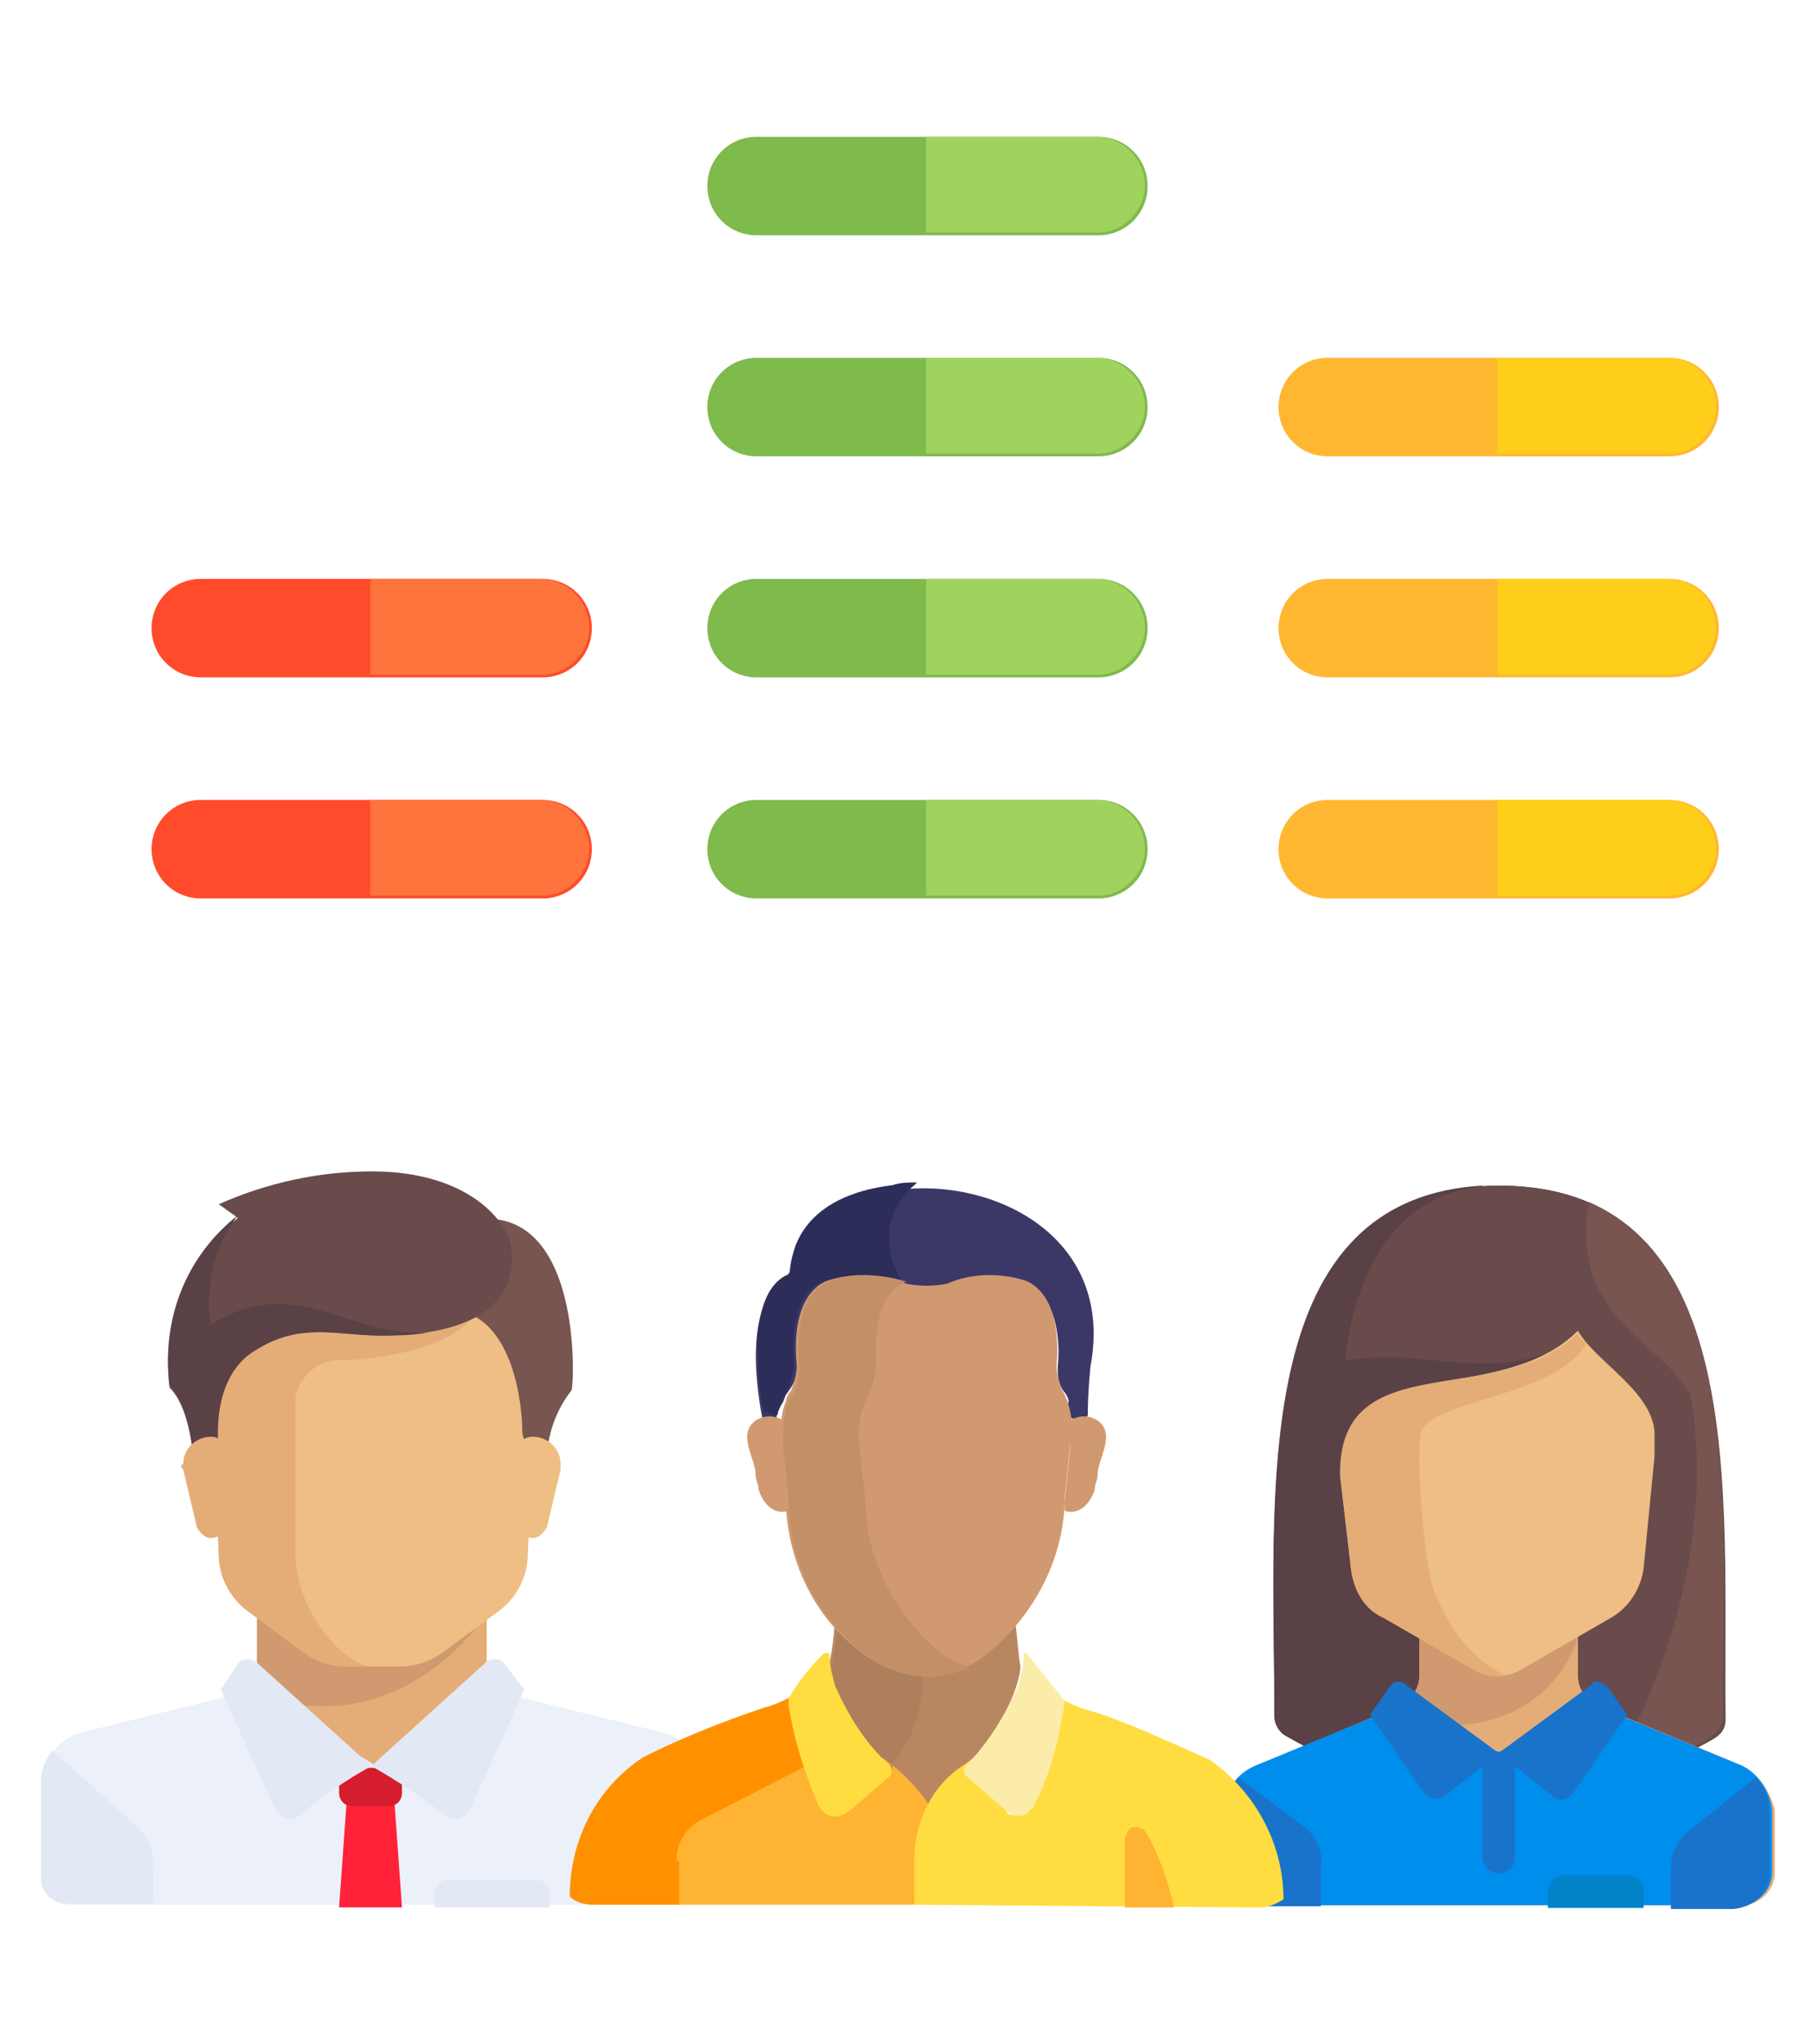 <?xml version="1.0" encoding="utf-8"?>
<!-- Generator: Adobe Illustrator 26.0.1, SVG Export Plug-In . SVG Version: 6.00 Build 0)  -->
<svg version="1.1" id="Layer_1" xmlns="http://www.w3.org/2000/svg" xmlns:xlink="http://www.w3.org/1999/xlink" x="0px" y="0px"
	 viewBox="0 0 66.3 74.7" style="enable-background:new 0 0 66.3 74.7;" xml:space="preserve">
<style type="text/css">
	.st0{display:none;}
	.st1{display:inline;}
	.st2{fill:#E5F1FC;}
	.st3{fill:#F3F8FD;}
	.st4{fill:#66C368;}
	.st5{fill:#3FA44E;}
	.st6{fill:#F76452;}
	.st7{fill:#F63936;}
	.st8{fill:#FFCE1A;}
	.st9{fill:#FFB732;}
	.st10{fill:#A2BFE9;}
	.st11{fill:#6E97DA;}
	.st12{fill:#B8CCEC;}
	.st13{fill:#FFE64C;}
	.st14{fill:#FFFFFF;}
	.st15{fill:#344AA7;}
	.st16{fill:#00A1ED;}
	.st17{fill:#45B0F6;}
	.st18{fill:#E4AD78;}
	.st19{fill:#694B4B;}
	.st20{fill:#5A4146;}
	.st21{fill:#785550;}
	.st22{fill:#008EEC;}
	.st23{fill:#D0996F;}
	.st24{fill:#1973CB;}
	.st25{fill:#EEBE85;}
	.st26{fill:#0282C9;}
	.st27{fill:#ECF0F8;}
	.st28{fill:#E2E8F4;}
	.st29{fill:#FF2239;}
	.st30{fill:#D61D2D;}
	.st31{fill:#3B3868;}
	.st32{fill:#2D2D59;}
	.st33{fill:#B88762;}
	.st34{fill:#AD7F5C;}
	.st35{fill:#C28F67;}
	.st36{fill:#FFB332;}
	.st37{fill:#FF9100;}
	.st38{fill:#FFDD40;}
	.st39{fill:#FCECA9;}
	.st40{fill:#FF4B2C;}
	.st41{fill:#FF743D;}
	.st42{fill:#7FBA4C;}
	.st43{fill:#A0D35D;}
	.st44{fill:#CB322A;}
	.st45{display:inline;fill:#F63936;}
	.st46{display:inline;fill:#FFB732;}
	.st47{display:inline;fill:#00B4CB;}
	.st48{display:inline;fill:#7FBA4C;}
	.st49{display:inline;fill:#CB322A;}
	.st50{display:inline;fill:#CC9105;}
	.st51{display:inline;fill:#0194A8;}
	.st52{display:inline;fill:#689737;}
	.st53{display:inline;fill:#A3A3B5;}
	.st54{display:inline;fill:#838391;}
	.st55{display:inline;fill:#F3F3F3;}
	.st56{display:inline;fill:#008EEC;}
	.st57{fill:#A3A3B5;}
	.st58{display:inline;fill:#FF743D;}
	.st59{display:inline;fill:#FF4B2C;}
	.st60{display:inline;fill:#FCBC04;}
	.st61{display:inline;fill:#FFE64C;}
	.st62{display:inline;fill:#C28F67;}
	.st63{display:inline;fill:#E4AD78;}
	.st64{display:inline;fill:#D0996F;}
	.st65{display:inline;fill:#EEBE85;}
	.st66{display:inline;fill:#FFF649;}
	.st67{display:inline;fill:#53D4FB;}
	.st68{display:inline;fill:#2CBEF7;}
	.st69{display:inline;fill:#00A1ED;}
	.st70{display:inline;fill:#1973CB;}
	.st71{display:inline;fill:#EBF1F7;}
	.st72{display:inline;fill:#CEE3F4;}
	.st73{display:inline;fill:#4D2C9F;}
	.st74{display:inline;fill:#5B37A9;}
	.st75{fill:#CEE3F4;}
	.st76{fill:#838391;}
	.st77{display:inline;fill:#9328A2;}
	.st78{fill:#00B4CB;}
</style>
<g class="st0">
	<g id="Group_5901" transform="translate(0 4.578)" class="st1">
		<path id="Path_6790" class="st2" d="M57.4,70.1H1.5C0.6,70,0,69.3,0,68.4V1.7C0,0.8,0.6,0,1.5,0h55.9C58.3,0,59,0.8,58.9,1.7v66.7
			C59,69.3,58.3,70,57.4,70.1z"/>
		<path id="Path_6791" class="st3" d="M57.4,62C43.7,62,5.9,65.4,5.9,43V1.7C5.8,0.8,6.5,0,7.4,0h50C58.3,0,59,0.8,58.9,1.7V62
			L57.4,62z"/>
	</g>
	<g id="Group_5902" transform="translate(25.543 60.575)" class="st1">
		<path id="Path_6792" class="st4" d="M25.9,14.1H0V1.6C0,0.7,0.7,0,1.6,0h22.7c0.9,0,1.6,0.7,1.6,1.6L25.9,14.1L25.9,14.1z"/>
		<circle id="Ellipse_17" class="st5" cx="5.6" cy="5.2" r="3.3"/>
		<path id="Path_6793" class="st5" d="M12.4,5.7l-4.9,8.4c0,0,0,0,0,0h11.7c0,0,0,0,0,0l-4.9-8.4c-0.3-0.5-1-0.7-1.5-0.4
			C12.6,5.4,12.5,5.5,12.4,5.7z"/>
		<path id="Path_6794" class="st5" d="M17,4.2L11.5,14c0,0,0,0,0,0h13.2c0,0,0,0,0,0l-5.5-9.9c-0.3-0.6-1.1-0.8-1.7-0.5
			C17.3,3.8,17.1,3.9,17,4.2z"/>
	</g>
	<g id="Group_5913" transform="translate(8.016)" class="st1">
		<g id="Group_5903" transform="translate(7.584 8.39)">
			<circle id="Ellipse_18" class="st4" cx="2.4" cy="2.3" r="2.4"/>
			<path id="Path_6795" class="st5" d="M1.4,2.3c0-1,0.7-2,1.7-2.3C2.8,0,2.6,0,2.4,0C1.1,0,0,1,0,2.3c0,1.3,1.1,2.4,2.4,2.4
				c0.2,0,0.5,0,0.7-0.1C2.1,4.3,1.4,3.4,1.4,2.3z"/>
		</g>
		<g id="Group_5904" transform="translate(0 8.39)">
			<circle id="Ellipse_19" class="st6" cx="2.4" cy="2.3" r="2.4"/>
			<path id="Path_6796" class="st7" d="M1.4,2.3c0-1,0.7-2,1.7-2.3C2.8,0,2.6,0,2.4,0C1.1,0,0,1,0,2.3c0,1.3,1.1,2.4,2.4,2.4
				c0,0,0,0,0,0c0.2,0,0.5,0,0.7-0.1C2.1,4.3,1.4,3.4,1.4,2.3z"/>
		</g>
		<g id="Group_5905" transform="translate(15.168 8.39)">
			<circle id="Ellipse_20" class="st8" cx="2.4" cy="2.3" r="2.4"/>
			<path id="Path_6797" class="st9" d="M1.4,2.3c0-1,0.7-2,1.7-2.3C2.8,0,2.6,0,2.4,0C1.1,0,0,1,0,2.3c0,1.3,1.1,2.4,2.4,2.4
				c0,0,0,0,0,0c0.2,0,0.5,0,0.7-0.1C2.1,4.3,1.4,3.4,1.4,2.3z"/>
		</g>
		<path id="Path_6798" class="st10" d="M42,40.7H2.7C1.8,40.7,1,40,1,39.1c0,0,0,0,0,0V21.9c0-0.9,0.7-1.6,1.6-1.6c0,0,0,0,0,0H42
			c0.9,0,1.6,0.7,1.6,1.6c0,0,0,0,0,0v17.2C43.6,40,42.9,40.7,42,40.7C42,40.7,42,40.7,42,40.7z"/>
		<path id="Path_6799" class="st11" d="M39.8,38.3H20.3c-0.7,0-1.2-0.5-1.2-1.2l0,0c0-0.7,0.5-1.2,1.2-1.2h19.6
			c0.7,0,1.2,0.5,1.2,1.2l0,0C41,37.8,40.5,38.3,39.8,38.3z"/>
		<path id="Path_6800" class="st11" d="M23.8,33.8h-8c-0.7,0-1.2-0.5-1.2-1.2l0,0c0-0.7,0.5-1.2,1.2-1.2h8c0.7,0,1.2,0.5,1.2,1.2
			l0,0C25,33.2,24.5,33.8,23.8,33.8z"/>
		<g id="Group_5906" transform="translate(3.085 22.654)">
			<path id="Path_6801" class="st11" d="M20.5,6.8H1.2C0.5,6.8,0,6.2,0,5.6l0,0c0-0.7,0.5-1.2,1.2-1.2h19.3c0.7,0,1.2,0.5,1.2,1.2
				l0,0C21.7,6.2,21.1,6.8,20.5,6.8z"/>
			<path id="Path_6802" class="st11" d="M13.6,15.6H1.2c-0.7,0-1.2-0.5-1.2-1.2l0,0c0-0.7,0.5-1.2,1.2-1.2h12.5
				c0.7,0,1.2,0.5,1.2,1.2l0,0C14.8,15.1,14.3,15.6,13.6,15.6z"/>
			<path id="Path_6803" class="st11" d="M9.1,11.2h-8C0.5,11.2,0,10.7,0,10l0,0c0-0.7,0.5-1.2,1.2-1.2h8c0.7,0,1.2,0.5,1.2,1.2l0,0
				C10.3,10.7,9.8,11.2,9.1,11.2z"/>
			<path id="Path_6804" class="st11" d="M9.5,2.3h-8c-0.7,0-1.2-0.5-1.2-1.2l0,0C0.3,0.5,0.8,0,1.5,0h8c0.7,0,1.2,0.5,1.2,1.2l0,0
				C10.6,1.8,10.1,2.3,9.5,2.3z"/>
		</g>
		<path id="Path_6805" class="st11" d="M24.1,25h-8c-0.7,0-1.2-0.5-1.2-1.2l0,0c0-0.7,0.5-1.2,1.2-1.2h8c0.7,0,1.2,0.5,1.2,1.2l0,0
			C25.3,24.5,24.8,25,24.1,25z"/>
		<g id="Group_5907" transform="translate(20.002 14.422)">
			<path id="Path_6806" class="st12" d="M32.9,20.5H1.6c-0.9,0-1.6-0.7-1.6-1.6c0,0,0,0,0,0V1.6C0,0.7,0.7,0,1.6,0c0,0,0,0,0,0h31.3
				c0.9,0,1.6,0.7,1.6,1.6c0,0,0,0,0,0v17.2C34.5,19.7,33.8,20.5,32.9,20.5C32.9,20.5,32.9,20.5,32.9,20.5z"/>
			<path id="Path_6807" class="st2" d="M36.6,20.5H5.4c-0.9,0-1.6-0.7-1.6-1.6c0,0,0,0,0,0V1.6C3.7,0.7,4.5,0,5.4,0c0,0,0,0,0,0
				h31.3c0.9,0,1.6,0.7,1.6,1.6c0,0,0,0,0,0v17.2C38.3,19.7,37.6,20.5,36.6,20.5C36.7,20.5,36.6,20.5,36.6,20.5z"/>
		</g>
		<g id="Group_5908" transform="translate(17.565 45.152)">
			<path id="Path_6808" class="st12" d="M12.4,2.3H1.2C0.5,2.3,0,1.8,0,1.2l0,0C0,0.5,0.5,0,1.2,0h11.2c0.7,0,1.2,0.5,1.2,1.2l0,0
				C13.5,1.8,13,2.3,12.4,2.3z"/>
			<path id="Path_6809" class="st12" d="M24.2,14.3H10.4c-0.7,0-1.2-0.5-1.2-1.2l0,0c0-0.7,0.5-1.2,1.2-1.2h13.8
				c0.7,0,1.2,0.5,1.2,1.2l0,0C25.4,13.8,24.8,14.3,24.2,14.3z"/>
			<path id="Path_6810" class="st12" d="M24.2,2.3h-8c-0.7,0-1.2-0.5-1.2-1.2l0,0c0-0.7,0.5-1.2,1.2-1.2h8c0.7,0,1.2,0.5,1.2,1.2
				l0,0C25.4,1.8,24.8,2.3,24.2,2.3z"/>
			<path id="Path_6811" class="st12" d="M12.4,10.3H1.2C0.5,10.3,0,9.8,0,9.1l0,0C0,8.5,0.5,8,1.2,8h11.2c0.7,0,1.2,0.5,1.2,1.2l0,0
				C13.5,9.8,13,10.3,12.4,10.3z"/>
			<path id="Path_6812" class="st12" d="M24.2,10.3h-8c-0.7,0-1.2-0.5-1.2-1.2l0,0c0-0.7,0.5-1.2,1.2-1.2h8c0.7,0,1.2,0.5,1.2,1.2
				l0,0C25.4,9.8,24.8,10.3,24.2,10.3z"/>
			<path id="Path_6813" class="st12" d="M6.2,14.3h-5c-0.7,0-1.2-0.5-1.2-1.2l0,0C0,12.5,0.5,12,1.2,12h5c0.7,0,1.2,0.5,1.2,1.2l0,0
				C7.4,13.8,6.8,14.3,6.2,14.3z"/>
			<path id="Path_6814" class="st12" d="M24.2,6.3H10.4c-0.7,0-1.2-0.5-1.2-1.2l0,0C9.2,4.5,9.7,4,10.4,4h13.8
				c0.7,0,1.2,0.5,1.2,1.2l0,0C25.4,5.8,24.8,6.3,24.2,6.3z"/>
			<path id="Path_6815" class="st12" d="M6.2,6.3h-5C0.5,6.3,0,5.8,0,5.2l0,0C0,4.5,0.5,4,1.2,4h5c0.7,0,1.2,0.5,1.2,1.2l0,0
				C7.4,5.8,6.8,6.3,6.2,6.3z"/>
		</g>
		<path id="Path_6816" class="st12" d="M11.8,47.5H2c-0.7,0-1.2-0.5-1.2-1.2l0,0c0-0.7,0.5-1.2,1.2-1.2h9.8c0.7,0,1.2,0.5,1.2,1.2
			l0,0C12.9,47,12.4,47.5,11.8,47.5z"/>
		<path id="Path_6817" class="st11" d="M8.6,51.5H2c-0.7,0-1.2-0.5-1.2-1.2l0,0c0-0.7,0.5-1.2,1.2-1.2h6.6c0.7,0,1.2,0.5,1.2,1.2
			l0,0C9.8,51,9.2,51.5,8.6,51.5z"/>
		<path id="Path_6818" class="st12" d="M11.8,61.7H2c-0.7,0-1.2-0.5-1.2-1.2l0,0c0-0.7,0.5-1.2,1.2-1.2h9.8c0.7,0,1.2,0.5,1.2,1.2
			l0,0C12.9,61.2,12.4,61.7,11.8,61.7z"/>
		<path id="Path_6819" class="st11" d="M8.6,65.7H2c-0.7,0-1.2-0.5-1.2-1.2l0,0c0-0.7,0.5-1.2,1.2-1.2h6.6c0.7,0,1.2,0.5,1.2,1.2
			l0,0C9.8,65.2,9.2,65.7,8.6,65.7z"/>
		<g id="Group_5909" transform="translate(25.778 17.231)">
			<path id="Path_6820" class="st12" d="M14.6,2.3H1.2C0.5,2.3,0,1.8,0,1.2l0,0C0,0.5,0.5,0,1.2,0h13.5c0.7,0,1.2,0.5,1.2,1.2l0,0
				C15.8,1.8,15.3,2.3,14.6,2.3z"/>
			<path id="Path_6821" class="st12" d="M28.5,14.3H11.9c-0.7,0-1.2-0.5-1.2-1.2l0,0c0-0.7,0.5-1.2,1.2-1.2h16.6
				c0.7,0,1.2,0.5,1.2,1.2l0,0C29.6,13.8,29.1,14.3,28.5,14.3z"/>
			<path id="Path_6822" class="st12" d="M28.5,2.3h-9.7c-0.7,0-1.2-0.5-1.2-1.2l0,0c0-0.7,0.5-1.2,1.2-1.2h9.7
				c0.7,0,1.2,0.5,1.2,1.2l0,0C29.6,1.8,29.1,2.3,28.5,2.3z"/>
			<path id="Path_6823" class="st12" d="M14.6,10.3H1.2C0.5,10.3,0,9.8,0,9.1l0,0C0,8.5,0.5,8,1.2,8h13.5c0.7,0,1.2,0.5,1.2,1.2l0,0
				C15.8,9.8,15.3,10.3,14.6,10.3z"/>
			<path id="Path_6824" class="st12" d="M28.5,10.3h-9.7c-0.7,0-1.2-0.5-1.2-1.2l0,0c0-0.7,0.5-1.2,1.2-1.2h9.7
				c0.7,0,1.2,0.5,1.2,1.2l0,0C29.6,9.8,29.1,10.3,28.5,10.3z"/>
			<path id="Path_6825" class="st12" d="M7.4,14.3H1.2c-0.7,0-1.2-0.5-1.2-1.2l0,0C0,12.5,0.5,12,1.2,12h6.2c0.7,0,1.2,0.5,1.2,1.2
				l0,0C8.6,13.8,8.1,14.3,7.4,14.3z"/>
			<path id="Path_6826" class="st12" d="M28.5,6.3H11.9c-0.7,0-1.2-0.5-1.2-1.2l0,0c0-0.7,0.5-1.2,1.2-1.2h16.6
				c0.7,0,1.2,0.5,1.2,1.2l0,0C29.6,5.8,29.1,6.3,28.5,6.3z"/>
			<path id="Path_6827" class="st12" d="M7.4,6.3H1.2C0.5,6.3,0,5.8,0,5.2l0,0C0,4.5,0.5,4,1.2,4h6.2c0.7,0,1.2,0.5,1.2,1.2l0,0
				C8.6,5.8,8.1,6.3,7.4,6.3z"/>
		</g>
		<g id="Group_5912" transform="translate(26.505)">
			<g id="Group_5910">
				<path id="Path_6828" class="st13" d="M21.2,10.6C21.2,4.7,16.5,0,10.6,0S0,4.7,0,10.6c0,3.2,1.4,6.2,3.9,8.2
					c2,2,3.1,4.7,3.1,7.5c0,0.9-0.1-0.1-0.3,0.7h7.9c-0.2-0.8-0.3,0.2-0.3-0.7c0-2.7,1-5.3,2.9-7.3v0C19.7,16.9,21.2,13.9,21.2,10.6
					z"/>
				<path id="Path_6829" class="st9" d="M10.2,26.3c0-2.8-1.1-5.5-3.1-7.5C2.6,15.1,1.9,8.4,5.6,3.9c1.7-2,4-3.4,6.6-3.7
					C11.7,0,11.2,0,10.6,0C4.8,0,0,4.8,0,10.6c0,3.2,1.4,6.2,3.9,8.2c2,2,3.1,4.7,3.1,7.5c0,0.9-0.1-0.1-0.3,0.7h3.2
					C10.1,26.1,10.2,27.2,10.2,26.3z"/>
			</g>
			<path id="Path_6830" class="st14" d="M11.8,6v8c0,0.7-0.5,1.2-1.2,1.2l0,0c-0.7,0-1.2-0.5-1.2-1.2V6c0-0.7,0.5-1.2,1.2-1.2l0,0
				C11.3,4.8,11.8,5.3,11.8,6z"/>
			<g id="Group_5911" transform="translate(5.05 22.025)">
				<path id="Path_6831" class="st15" d="M7.1,8.4H4C3.5,8.4,3.1,8,3.1,7.5V2c0-0.2,0.1-0.3,0.3-0.3h3.7C7.6,1.7,8,2.1,8,2.6v4.9
					C8,8,7.6,8.4,7.1,8.4C7.1,8.4,7.1,8.4,7.1,8.4z"/>
				<path id="Path_6832" class="st16" d="M9.3,6.9H1.8C1.3,6.9,0.9,6.5,0.9,6V0.5C0.9,0,1.3,0,1.8,0h7.5c0.5,0,0.9,0,0.9,0.5V6
					C10.2,6.5,9.8,6.9,9.3,6.9C9.3,6.9,9.3,6.9,9.3,6.9z"/>
				<path id="Path_6833" class="st17" d="M10.4,5.2H0.7C0.3,5.2,0,4.9,0,4.5V2.9c0-0.4,0.3-0.7,0.7-0.7h9.7c0.4,0,0.7,0.3,0.7,0.7
					v1.6C11.1,4.9,10.8,5.2,10.4,5.2C10.4,5.2,10.4,5.2,10.4,5.2z"/>
			</g>
		</g>
	</g>
</g>
<g id="Group_5849" transform="translate(-284.058 -344.784)">
	<g id="Group_5798" transform="translate(327.362 383.118)">
		<path id="path4693" class="st18" d="M17.4,17.9l0.3,1.2c0,0.1,0.2,0.2,0.3,0.2l0,0c0.2,0,0.3-0.1,0.3-0.3l0.2-1.2
			c0-0.3-0.2-0.6-0.5-0.6c0,0,0,0-0.1,0l0,0c-0.3,0-0.6,0.2-0.6,0.5C17.4,17.8,17.4,17.9,17.4,17.9L17.4,17.9z"/>
		<path id="path4695" class="st19" d="M11.5,5C2.2,5,3.3,16.3,3.3,24.4c0,0.3,0.2,0.6,0.4,0.7c4.8,2.8,10.7,2.8,15.5,0
			c0.3-0.2,0.4-0.4,0.4-0.7C19.7,16.3,20.8,5,11.5,5z"/>
		<path id="path4697" class="st20" d="M10.9,5C2.3,5.5,3.3,16.4,3.3,24.4c0,0.3,0.2,0.6,0.4,0.7c2.4,1.4,5,2.1,7.8,2.1l2.3-16.4"/>
		<path id="path4699" class="st19" d="M11.5,5c-5.3,0-5.6,6.4-5.6,6.4c3-0.5,4.9,0.8,8-0.5l-2.3,16.4c2.7,0,5.4-0.7,7.8-2.1
			c0.3-0.2,0.4-0.4,0.4-0.7C19.7,16.3,20.8,5,11.5,5z"/>
		<path id="path4701" class="st21" d="M19.7,24.4c0-7,0.8-16.3-4.9-18.8c-0.2,1-0.1,2,0.2,2.9c1.2,2.3,2.3,2.3,3.5,4.1
			c1.2,6.4-2.2,13.3-3.4,14.2l0,0c1.4-0.3,2.8-0.9,4.1-1.6C19.5,25,19.7,24.7,19.7,24.4L19.7,24.4z"/>
		<path id="path4703" class="st18" d="M20.4,26.2L15.1,24c-0.4-0.2-0.7-0.6-0.7-1.1v-1.4H8.6v1.4c0,0.5-0.3,0.9-0.7,1.1l-5.2,2.2
			c-0.7,0.3-1.1,0.9-1.1,1.6v2.3c0,0.6,0.5,1.2,1.2,1.2c0,0,0,0,0,0h17.6c0.6,0,1.2-0.5,1.2-1.2c0,0,0,0,0,0v-2.3
			C21.4,27.1,21,26.5,20.4,26.2z"/>
		<path id="path4705" class="st22" d="M20.4,26.2l-5.1-2.1l-3.8,1.6l-3.8-1.6l-5.1,2.1c-0.7,0.3-1.1,0.9-1.1,1.6v2.3
			c0,0.6,0.5,1.2,1.2,1.2c0,0,0,0,0,0h17.6c0.6,0,1.2-0.5,1.2-1.2c0,0,0,0,0,0v-2.3C21.4,27.1,21,26.5,20.4,26.2L20.4,26.2z"/>
		<path id="path4707" class="st23" d="M14.4,21.5H8.6v1.4c0,0.5-0.3,0.9-0.7,1.1L7,24.4C13.3,26,14.4,21.5,14.4,21.5L14.4,21.5z"/>
		<g id="g4719" transform="translate(0 18.139)">
			<g id="Group_5797">
				<path id="path4709" class="st24" d="M4.4,10.3L2,8.5C1.7,8.8,1.5,9.2,1.5,9.7V12c0,0.6,0.5,1.2,1.2,1.2c0,0,0,0,0,0h2.3v-1.5
					C5.1,11.2,4.8,10.6,4.4,10.3L4.4,10.3z"/>
				<path id="path4711" class="st24" d="M21.4,12V9.7c0-0.5-0.2-0.9-0.5-1.2l-2.4,1.9c-0.4,0.3-0.7,0.8-0.7,1.4v1.5h2.3
					C20.9,13.2,21.4,12.7,21.4,12C21.4,12,21.4,12,21.4,12z"/>
				<path id="path4713" class="st24" d="M11.5,12L11.5,12c-0.3,0-0.6-0.3-0.6-0.6c0,0,0,0,0,0V7.6h1.2v3.8
					C12.1,11.8,11.8,12,11.5,12C11.5,12,11.5,12,11.5,12L11.5,12z"/>
				<path id="path4715" class="st24" d="M11.5,7.6L8.1,5.1C7.9,4.9,7.6,5,7.5,5.2c0,0,0,0,0,0l-0.7,1l2,2.9C9,9.3,9.3,9.3,9.5,9.2
					c0,0,0,0,0,0L11.5,7.6z"/>
				<path id="path4717" class="st24" d="M11.5,7.6l3.4-2.5C15,4.9,15.3,5,15.5,5.2c0,0,0,0,0,0l0.7,1l-2,2.9
					c-0.2,0.2-0.4,0.3-0.7,0.1c0,0,0,0,0,0L11.5,7.6z"/>
			</g>
		</g>
		<path id="path4721" class="st25" d="M14.4,10.3c-2.9,2.9-8.7,0.6-8.7,5.3L6.1,19c0.1,0.8,0.5,1.5,1.2,1.8l3.3,1.9
			c0.5,0.3,1.2,0.3,1.7,0l3.3-1.9c0.7-0.4,1.1-1.1,1.2-1.8l0.4-4.1c0-0.3,0-0.6,0-0.9C17.1,12.5,15,11.4,14.4,10.3L14.4,10.3z"/>
		<path id="path4723" class="st18" d="M5.7,15.5L6.1,19c0.1,0.8,0.5,1.5,1.2,1.8l3.3,1.9c0.4,0.2,0.8,0.3,1.2,0.2l0,0
			c0,0-1.7-0.5-2.7-3.2c-0.3-0.8-0.7-5.2-0.4-5.8c0.7-1.1,4.8-1.2,6-3.1c-0.1-0.1-0.1-0.1-0.2-0.2c0,0,0,0,0,0
			c-0.1-0.1-0.1-0.2-0.1-0.2C11.5,13.2,5.7,10.8,5.7,15.5L5.7,15.5z"/>
		<path id="path4725" class="st26" d="M16.2,30.2h-2.3c-0.3,0-0.6,0.3-0.6,0.6c0,0,0,0,0,0v0.6h3.5v-0.6
			C16.8,30.4,16.5,30.2,16.2,30.2C16.2,30.2,16.2,30.2,16.2,30.2z"/>
	</g>
	<g id="Group_5799" transform="translate(284.058 382.598)">
		<path id="polygon4729" class="st18" d="M13.6,27.7l4.2-3.7v-3.2H9.4V24L13.6,27.7z"/>
		<path id="path4731" class="st27" d="M24.2,25.5l-5.7-1.4c-0.1,0-0.2-0.1-0.2-0.1l-4.6,2.7l-4.5-2.8C9,24,8.9,24.1,8.7,24.1L3,25.5
			c-0.8,0.2-1.4,0.9-1.4,1.8v3.6c0,0.5,0.4,0.9,0.9,0.9h22.2c0.5,0,0.9-0.4,0.9-0.9v-3.6C25.6,26.4,25,25.7,24.2,25.5L24.2,25.5z"/>
		<path id="path4733" class="st23" d="M9.4,20.7v3.4c5.2,1.9,8.3-2.8,8.3-2.8v-0.6H9.4z"/>
		<path id="path4735" class="st25" d="M7.6,10.1L8,19c0,0.8,0.4,1.6,1.1,2.1l1.9,1.4c0.5,0.4,1.1,0.6,1.7,0.6h1.9
			c0.6,0,1.2-0.2,1.7-0.6l1.9-1.4c0.7-0.5,1.1-1.3,1.1-2.1l0.4-8.9H7.6z"/>
		<path id="path4737" class="st18" d="M12.2,11.9c1.9,0,4.6-0.5,5.3-1.9H7.6L8,19c0,0.8,0.4,1.6,1.1,2.1l1.9,1.4
			c0.5,0.4,1.1,0.6,1.7,0.6h0.9c-0.9,0-2.8-1.9-2.8-4.2v-5.6C10.9,12.6,11.5,12,12.2,11.9L12.2,11.9z"/>
		<g id="g4743" transform="translate(0 21.154)">
			<path id="path4739" class="st28" d="M4.9,7.7L1.9,5C1.7,5.3,1.5,5.7,1.5,6.1v3.6c0,0.5,0.4,0.9,0.9,0.9h3.2V9.4
				C5.7,8.8,5.4,8.1,4.9,7.7z"/>
			<path id="path4741" class="st28" d="M22.2,7.7l3-2.7c0.3,0.3,0.4,0.7,0.4,1.1v3.6c0,0.5-0.4,0.9-0.9,0.9h-3.2V9.4
				C21.5,8.8,21.7,8.1,22.2,7.7z"/>
		</g>
		<path id="polygon4745" class="st29" d="M12.7,27.7h1.7l0.3,4.2h-2.3L12.7,27.7z"/>
		<path id="path4747" class="st30" d="M14.7,26.8h-2.3v0.9c0,0.3,0.2,0.5,0.5,0.5c0,0,0,0,0,0h1.3c0.3,0,0.5-0.2,0.5-0.5
			c0,0,0,0,0,0V26.8z"/>
		<g id="g4753" transform="translate(6.476 17.836)">
			<path id="path4749" class="st28" d="M2.9,5.1l4.2,3.8C6.2,9.4,5.3,10,4.5,10.7c-0.3,0.2-0.6,0.2-0.8-0.1c0,0-0.1-0.1-0.1-0.1
				l-2-4.4l0.6-0.9C2.3,5,2.6,4.9,2.9,5.1C2.8,5.1,2.9,5.1,2.9,5.1z"/>
			<path id="path4751" class="st28" d="M11.3,5.1L7.1,8.9C8,9.4,8.9,10,9.8,10.7c0.3,0.2,0.6,0.2,0.8-0.1c0,0,0.1-0.1,0.1-0.1l2-4.4
				L12,5.2C11.9,5,11.6,4.9,11.3,5.1C11.4,5.1,11.4,5.1,11.3,5.1L11.3,5.1z"/>
		</g>
		<path id="path4755" class="st21" d="M16.4,7l0.4,3.1c2,0.4,2.3,3.5,2.3,4.4c0,0.2,0.1,0.3,0.1,0.5l0.8,1.2
			c-0.1-1.2,0.2-2.3,0.9-3.2C21,12.9,21.4,5.2,16.4,7L16.4,7z"/>
		<path id="path4757" class="st25" d="M20.5,15.9L20,18c-0.1,0.2-0.3,0.4-0.5,0.4l0,0c-0.3,0-0.5-0.2-0.6-0.5l-0.3-2.1
			c-0.1-0.5,0.3-1,0.8-1.1c0,0,0.1,0,0.1,0l0,0c0.5,0,1,0.4,1,1C20.5,15.8,20.5,15.8,20.5,15.9L20.5,15.9z"/>
		<path id="path4759" class="st19" d="M8,6.2l0.7,0.5c-1.9,1.5-2.8,3.8-2.5,6.2c0.9,0.9,0.9,3.2,0.9,3.2L8,15.2c0,0-0.4-2.7,1.4-3.7
			c1.6-1,3-0.5,4.5-0.5c3.9,0,5-1.5,4.8-3.2c-0.1-0.9-1.5-2.8-5.1-2.8C11.7,5,9.8,5.4,8,6.2L8,6.2z"/>
		<path id="path4761" class="st20" d="M7.7,10.6c-0.2-1.4,0.1-2.8,1-4c-1.9,1.5-2.8,3.8-2.5,6.2c0.9,0.9,0.9,3.2,0.9,3.2L8,15.2
			c0,0-0.4-2.7,1.4-3.7c1.6-1,3-0.5,4.5-0.5c0.6,0,1.1,0,1.7-0.1C12.6,11,10.8,8.7,7.7,10.6z"/>
		<path id="path4763" class="st18" d="M6.7,15.9L7.2,18c0.1,0.2,0.3,0.4,0.5,0.4l0,0c0.3,0,0.5-0.2,0.6-0.5l0.3-2.1
			c0.1-0.5-0.3-1-0.8-1.1c0,0-0.1,0-0.1,0l0,0c-0.5,0-1,0.4-1,1C6.6,15.7,6.6,15.8,6.7,15.9L6.7,15.9z"/>
		<path id="path4765" class="st28" d="M19.6,30.9h-3.2c-0.3,0-0.5,0.2-0.5,0.5c0,0,0,0,0,0v0.5h4.2v-0.5
			C20.1,31.1,19.9,30.9,19.6,30.9C19.6,30.9,19.6,30.9,19.6,30.9L19.6,30.9z"/>
	</g>
	<g id="Group_5800" transform="translate(303.394 383.001)">
		<g id="Group_5920" transform="translate(6.844 0.212)">
			<path id="Path_7019" class="st31" d="M6.4,5.1c-3.3,0.4-3.7,2.4-3.7,3c0,0.1-0.1,0.3-0.2,0.3c-1.7,0.9-0.8,5-0.8,5
				c0.2,0,0.3,0.1,0.5,0.1c0-0.2,0.1-0.4,0.2-0.6c0.1-0.1,0.1-0.3,0.2-0.4C2.9,12.1,3,11.8,3,11.5c-0.1-0.9,0-2.6,1.1-3
				C5,8.2,6.1,8.2,7,8.6c0.5,0.1,1,0.1,1.5,0c0.9-0.4,2-0.4,2.9-0.1c1.1,0.5,1.2,2.2,1.1,3c0,0.3,0,0.6,0.2,0.9
				c0.1,0.1,0.2,0.3,0.2,0.4c-0.1,0.2-0.1,0.5,0.1,0.6s0.5,0.1,0.6-0.1c0-0.9,0.1-1.8,0.1-1.8C14.6,6.7,10,4.5,6.4,5.1L6.4,5.1z"/>
		</g>
		<path id="Path_7020" class="st32" d="M13.7,8.7L13.7,8.7C12.9,7.5,13,6,14.1,5.1L14.2,5l0,0c-0.3,0-0.6,0-0.9,0.1
			c-3.3,0.4-3.7,2.4-3.7,3c0,0.1-0.1,0.3-0.2,0.3c-1.7,0.9-0.8,5-0.8,5c0.2,0,0.3,0.1,0.5,0.1c0-0.2,0.1-0.4,0.2-0.6
			c0.1-0.1,0.1-0.3,0.2-0.4c0.1-0.3,0.2-0.6,0.2-0.9c-0.1-0.9,0-2.6,1.1-3C11.9,8.3,12.9,8.3,13.7,8.7L13.7,8.7z"/>
		<g id="Group_5921" transform="translate(9.379 16.067)">
			<path id="Path_7021" class="st33" d="M1.8,7.5c0.5,1.1,1.1,2.2,2,3c0.5,0.4,0.9,0.9,1.3,1.4c0.3-0.5,0.8-1,1.3-1.4
				c0.9-0.9,1.6-1.9,2-3c0.1-0.3,0.2-0.6,0.2-0.9C8.5,6.1,8.5,5.5,8.4,5c-0.8,1.1-2,1.7-3.3,1.7C3.8,6.7,2.5,6,1.8,5
				c0,0.5-0.1,1.1-0.2,1.6C1.7,6.9,1.7,7.1,1.8,7.5z"/>
			<path id="Path_7022" class="st34" d="M3.7,10.4c1-1,1.4-2.3,1.3-3.7C3.7,6.6,2.6,6,1.9,5c0,0.5-0.1,1.1-0.2,1.6
				c0,0.3,0.1,0.6,0.2,0.9C2.3,8.5,2.9,9.5,3.7,10.4z"/>
		</g>
		<path id="Path_7023" class="st23" d="M20.8,13.7c-0.3-0.2-0.7-0.2-1,0v1l-0.2,1.9V17c0.6,0.2,1-0.4,1.1-0.8c0-0.2,0.1-0.3,0.1-0.5
			C20.8,15.1,21.5,14.2,20.8,13.7z"/>
		<path id="Path_7025" class="st23" d="M8.3,13.7c0.3-0.2,0.7-0.2,1,0v1l0.2,1.9V17c-0.6,0.2-1-0.4-1.1-0.8c0-0.2-0.1-0.3-0.1-0.5
			C8.3,15.1,7.6,14.2,8.3,13.7z"/>
		<path id="Path_7027" class="st23" d="M19.7,13c-0.1-0.2-0.1-0.3-0.2-0.4c-0.1-0.3-0.2-0.6-0.2-0.9c0.1-1,0-2.6-1.1-3.1
			c-0.9-0.3-2-0.3-2.9,0.1c-0.5,0.1-1,0.1-1.5,0c-0.9-0.4-2-0.4-2.9-0.1c-0.5,0.2-1.3,0.9-1.1,3.1c0,0.3-0.1,0.6-0.2,0.9
			c-0.1,0.1-0.2,0.3-0.2,0.4c-0.2,0.5-0.2,1.1-0.2,1.6l0.2,1.9c0,2.2,1,4.4,2.8,5.7c1.4,1.1,3.3,1.1,4.6,0c1.7-1.4,2.8-3.5,2.8-5.7
			l0.2-1.9C19.9,14.1,19.9,13.6,19.7,13L19.7,13z"/>
		<g id="Group_5924" transform="translate(7.698 3.428)">
			<path id="Path_7028" class="st35" d="M7.4,18.8c-1.7-1.4-2.8-3.5-2.8-5.7l-0.2-1.9c-0.1-0.5,0-1.1,0.2-1.6
				c0.1-0.1,0.1-0.3,0.2-0.4C4.9,8.8,5,8.5,5,8.2c-0.1-2,0.5-2.8,1.1-3c-0.9-0.3-1.9-0.3-2.8,0C2.7,5.4,2,6.1,2.2,8.4
				c0,0.3-0.1,0.6-0.2,0.9C1.9,9.3,1.8,9.5,1.8,9.6c-0.2,0.5-0.2,1.1-0.2,1.6l0.2,1.9c0,2.2,1,4.4,2.8,5.7c1.1,0.9,2.5,1.1,3.8,0.5
				C7.9,19.1,7.7,19,7.4,18.8z"/>
		</g>
		<path id="Path_7029" class="st36" d="M13.3,26.3L12.9,26C13,26.1,13.1,26.3,13.3,26.3c0,0.1,0,0.3-0.1,0.3l0,0l-1.5,1.3
			c-0.2,0.2-0.6,0.1-0.7-0.1c0,0,0,0,0,0l-0.1-0.1c-0.6-1.1-0.9-2.4-1.1-3.7c0-0.1,0-0.2,0.1-0.3l0,0c-0.4,0.2-0.8,0.4-1.2,0.5
			c-1.5,0.5-3,1.1-4.4,1.8l0,0c-1.7,1.1-2.7,3-2.7,5.1c0.2,0.2,0.5,0.3,0.9,0.3h12.9v-1.9C15.1,28.2,14.3,27.1,13.3,26.3z"/>
		<path id="Path_7030" class="st37" d="M5.4,29.8c0-0.6,0.3-1.2,0.9-1.5l3.9-2l0.1-0.1C10,25.5,9.9,24.8,9.7,24c0-0.1,0-0.2,0.1-0.3
			l0,0c-0.4,0.2-0.8,0.4-1.2,0.5c-1.5,0.5-3,1.1-4.4,1.8l0,0c-1.7,1.1-2.7,3-2.7,5.1c0.2,0.2,0.5,0.3,0.9,0.3h3.1v-1.6L5.4,29.8z"/>
		<path id="Path_7031" class="st38" d="M26.7,31.5c0.3,0,0.6-0.1,0.9-0.3c0-2-1-3.9-2.7-5.1l0,0c-0.5-0.2-3-1.4-4.4-1.8
			c-0.4-0.1-0.8-0.3-1.2-0.5l0,0c0.1,0.1,0.1,0.2,0.1,0.3c-0.2,1.3-0.6,2.5-1.1,3.7c-0.1,0.3-0.4,0.4-0.7,0.3c0,0,0,0,0,0
			c-0.1,0-0.1,0-0.1-0.1c0,0,0,0,0,0L16,26.6c-0.1-0.1-0.1-0.2,0-0.2l0,0c0.1-0.1,0.2-0.3,0.3-0.4l-0.4,0.3
			c-1.1,0.7-1.7,1.9-1.8,3.2v1.9L26.7,31.5L26.7,31.5z"/>
		<path id="Path_7033" class="st39" d="M19.4,23.7c-0.4-0.5-0.8-1-1.2-1.5h-0.1v0.1c0,0.4-0.1,0.7-0.2,1.1c-0.5,1.1-1.1,2.1-1.9,2.9
			l0,0c-0.1,0.1-0.1,0.3,0,0.4l0,0l1.5,1.3c0.2,0.2,0.6,0.2,0.8,0c0,0,0-0.1,0.1-0.1c0.1-0.1,0.1-0.1,0.1-0.2
			c0.6-1.1,0.9-2.4,1.1-3.7C19.5,23.9,19.5,23.8,19.4,23.7z"/>
		<path id="Path_7062" class="st36" d="M23.6,31.5c-0.2-0.9-0.5-1.8-1-2.7c-0.1-0.2-0.4-0.3-0.6-0.2c-0.1,0.1-0.2,0.3-0.2,0.4v2.5
			H23.6z"/>
		<path id="Path_7032" class="st38" d="M11.2,23.4C11.1,23,11,22.7,11,22.3c0-0.1,0-0.1-0.1-0.1h-0.1c-0.5,0.5-0.9,1-1.2,1.5
			c-0.1,0.1-0.1,0.2-0.1,0.4c0.2,1.3,0.6,2.5,1.1,3.7c0.2,0.3,0.5,0.5,0.9,0.3c0.1,0,0.1-0.1,0.2-0.1l1.5-1.3c0.1-0.1,0.1-0.3,0-0.4
			l0,0C12.3,25.5,11.7,24.5,11.2,23.4z"/>
	</g>
	<g id="Group_5804" transform="translate(329.313 352.863)">
		<g id="Group_5801" transform="translate(0 16.158)">
			<path id="Rectangle_1237" class="st9" d="M3.3,5h12.5c1,0,1.8,0.8,1.8,1.8v0c0,1-0.8,1.8-1.8,1.8H3.3c-1,0-1.8-0.8-1.8-1.8v0
				C1.5,5.8,2.3,5,3.3,5z"/>
			<path id="Path_6736" class="st8" d="M15.8,8.5H9.5V5h6.2c1,0,1.8,0.8,1.8,1.8l0,0C17.5,7.7,16.7,8.5,15.8,8.5z"/>
		</g>
		<g id="Group_5802" transform="translate(0 8.079)">
			<path id="Rectangle_1238" class="st9" d="M3.3,5h12.5c1,0,1.8,0.8,1.8,1.8v0c0,1-0.8,1.8-1.8,1.8H3.3c-1,0-1.8-0.8-1.8-1.8v0
				C1.5,5.8,2.3,5,3.3,5z"/>
			<path id="Path_6737" class="st8" d="M15.8,8.5H9.5V5h6.2c1,0,1.8,0.8,1.8,1.8l0,0C17.5,7.7,16.7,8.5,15.8,8.5z"/>
		</g>
		<g id="Group_5803">
			<path id="Rectangle_1239" class="st9" d="M3.3,5h12.5c1,0,1.8,0.8,1.8,1.8v0c0,1-0.8,1.8-1.8,1.8H3.3c-1,0-1.8-0.8-1.8-1.8v0
				C1.5,5.8,2.3,5,3.3,5z"/>
			<path id="Path_6738" class="st8" d="M15.8,8.5H9.5V5h6.2c1,0,1.8,0.8,1.8,1.8l0,0C17.5,7.7,16.7,8.5,15.8,8.5z"/>
		</g>
	</g>
	<g id="Group_5807" transform="translate(288.101 360.942)">
		<g id="Group_5805" transform="translate(0 8.079)">
			<path id="Rectangle_1240" class="st40" d="M3.3,5h12.5c1,0,1.8,0.8,1.8,1.8v0c0,1-0.8,1.8-1.8,1.8H3.3c-1,0-1.8-0.8-1.8-1.8v0
				C1.5,5.8,2.3,5,3.3,5z"/>
			<path id="Path_6739" class="st41" d="M15.8,8.5H9.5V5h6.2c1,0,1.8,0.8,1.8,1.8l0,0C17.5,7.7,16.7,8.5,15.8,8.5z"/>
		</g>
		<g id="Group_5806" transform="translate(0 0)">
			<path id="Rectangle_1241" class="st40" d="M3.3,5h12.5c1,0,1.8,0.8,1.8,1.8v0c0,1-0.8,1.8-1.8,1.8H3.3c-1,0-1.8-0.8-1.8-1.8v0
				C1.5,5.8,2.3,5,3.3,5z"/>
			<path id="Path_6740" class="st41" d="M15.8,8.5H9.5V5h6.2c1,0,1.8,0.8,1.8,1.8l0,0C17.5,7.7,16.7,8.5,15.8,8.5z"/>
		</g>
	</g>
	<g id="Group_5812" transform="translate(308.425 344.784)">
		<g id="Group_5808">
			<path id="Rectangle_1242" class="st42" d="M3.3,5h12.5c1,0,1.8,0.8,1.8,1.8v0c0,1-0.8,1.8-1.8,1.8H3.3c-1,0-1.8-0.8-1.8-1.8v0
				C1.5,5.8,2.3,5,3.3,5z"/>
			<path id="Path_6741" class="st43" d="M15.8,8.5H9.5V5h6.2c1,0,1.8,0.8,1.8,1.8l0,0C17.5,7.7,16.7,8.5,15.8,8.5z"/>
		</g>
		<g id="Group_5809" transform="translate(0 24.237)">
			<path id="Rectangle_1243" class="st42" d="M3.3,5h12.5c1,0,1.8,0.8,1.8,1.8v0c0,1-0.8,1.8-1.8,1.8H3.3c-1,0-1.8-0.8-1.8-1.8v0
				C1.5,5.8,2.3,5,3.3,5z"/>
			<path id="Path_6742" class="st43" d="M15.8,8.5H9.5V5h6.2c1,0,1.8,0.8,1.8,1.8l0,0C17.5,7.7,16.7,8.5,15.8,8.5z"/>
		</g>
		<g id="Group_5810" transform="translate(0 16.158)">
			<path id="Rectangle_1244" class="st42" d="M3.3,5h12.5c1,0,1.8,0.8,1.8,1.8v0c0,1-0.8,1.8-1.8,1.8H3.3c-1,0-1.8-0.8-1.8-1.8v0
				C1.5,5.8,2.3,5,3.3,5z"/>
			<path id="Path_6743" class="st43" d="M15.8,8.5H9.5V5h6.2c1,0,1.8,0.8,1.8,1.8l0,0C17.5,7.7,16.7,8.5,15.8,8.5z"/>
		</g>
		<g id="Group_5811" transform="translate(0 8.079)">
			<path id="Rectangle_1245" class="st42" d="M3.3,5h12.5c1,0,1.8,0.8,1.8,1.8v0c0,1-0.8,1.8-1.8,1.8H3.3c-1,0-1.8-0.8-1.8-1.8v0
				C1.5,5.8,2.3,5,3.3,5z"/>
			<path id="Path_6744" class="st43" d="M15.8,8.5H9.5V5h6.2c1,0,1.8,0.8,1.8,1.8l0,0C17.5,7.7,16.7,8.5,15.8,8.5z"/>
		</g>
	</g>
</g>
<g id="Group_5852" transform="translate(-646.217 -135.864)" class="st0">
	<g id="Group_2239" transform="translate(698.284 136.826)" class="st1">
		<path id="Path_2246" class="st7" d="M1.5,13h10.2c0.3,0,0.5-0.2,0.5-0.5c0-0.1,0-0.2-0.1-0.3l-2-2.9c-0.1-0.2-0.1-0.4,0-0.6l2-2.9
			c0.2-0.2,0.1-0.6-0.1-0.7C11.9,5,11.8,5,11.7,5H1.5V13z"/>
	</g>
	<g id="Group_2240" transform="translate(697.322 135.864)" class="st1">
		<path id="Path_2247" class="st44" d="M2.5,24c-0.5,0-1-0.4-1-1c0,0,0,0,0,0V5.9C1.6,5.4,2,5,2.5,5C3,5,3.5,5.4,3.5,5.9V23
			C3.5,23.6,3,24,2.5,24C2.5,24,2.5,24,2.5,24L2.5,24z"/>
	</g>
	<path id="Path_2248" class="st45" d="M663.6,205.5H649c-0.7,0-1.3-0.6-1.3-1.3v-15.6c0-0.7,0.6-1.3,1.3-1.3h14.5L663.6,205.5z"/>
	<path id="Path_2249" class="st46" d="M679.4,205.5h-15.8v-24.6c0-0.7,0.6-1.3,1.3-1.3h14.5V205.5z"/>
	<path id="Path_2250" class="st47" d="M695.2,205.5h-15.8v-35c0-0.7,0.6-1.3,1.3-1.3h14.5L695.2,205.5z"/>
	<path id="Path_2251" class="st48" d="M709.7,205.5h-14.5v-45.3c0-0.7,0.6-1.3,1.3-1.3h13.2c0.7,0,1.3,0.6,1.3,1.3v44.1
		C711,205,710.4,205.5,709.7,205.5z"/>
	<path id="Path_2252" class="st49" d="M659.7,187.4h3.9v18.1h-3.9V187.4z"/>
	<path id="Path_2253" class="st50" d="M675.5,179.6h3.9v25.9h-3.9V179.6z"/>
	<path id="Path_2254" class="st51" d="M691.3,169.3h3.9v36.3h-3.9V169.3z"/>
	<path id="Path_2255" class="st52" d="M707.1,158.9v46.6h2.6c0.7,0,1.3-0.6,1.3-1.3v-44.1c0-0.7-0.6-1.3-1.3-1.3L707.1,158.9z"/>
	<path id="Path_2256" class="st53" d="M694.3,149.6l-3.9-0.9c-0.3-0.1-0.6,0.1-0.6,0.4c0,0.1,0,0.2,0,0.3l0.3,1
		c-2.2,1.5-3.6,4-3.8,6.7c-3-3.8-8.6-4.5-12.4-1.5c-2.1,1.7-3.4,4.2-3.4,7v4.9c-3-3.8-8.6-4.5-12.4-1.4c-2.1,1.7-3.4,4.2-3.4,6.9
		v10.2c0,0.5,0.4,1,0.9,1s1-0.4,1-0.9c0,0,0,0,0-0.1V173c0-3.8,3.1-6.9,6.9-6.9s6.9,3.1,6.9,6.9c0,0,0,0,0,0v2.5c0,0.5,0.4,1,0.9,1
		s1-0.4,1-0.9c0,0,0,0,0-0.1v-12.8c0-3.8,3.1-6.9,6.9-6.9s6.9,3.1,6.9,6.9c0,0,0,0,0,0v2.5c0,0.5,0.5,0.9,1,0.9
		c0.5,0,0.9-0.4,0.9-0.9v-7.4c0-2.1,0.9-4,2.5-5.4l0.3,0.9c0.1,0.3,0.4,0.4,0.6,0.3c0.1,0,0.2-0.1,0.2-0.1l2.7-2.9
		c0.2-0.2,0.2-0.5,0-0.7C694.5,149.7,694.4,149.7,694.3,149.6L694.3,149.6z"/>
</g>
<g id="Group_5853" transform="translate(-108.005 -135.864)" class="st0">
	<path id="Path_2228" class="st54" d="M168,208.2h-48.9c-0.8,0-1.5-0.7-1.5-1.5v-62.2c0-0.8,0.7-1.5,1.5-1.5H168
		c0.8,0,1.5,0.7,1.5,1.5v62.2C169.5,207.5,168.8,208.2,168,208.2z"/>
	<path id="Path_2229" class="st55" d="M163.2,203.4h-48.9c-0.8,0-1.5-0.7-1.5-1.5c0,0,0,0,0,0v-62.2c0-0.8,0.7-1.5,1.5-1.5h48.9
		c0.8,0,1.5,0.7,1.5,1.5v62.2C164.7,202.7,164,203.4,163.2,203.4z"/>
	<path id="Path_2230" class="st53" d="M161.7,138.2v65.2h1.5c0.8,0,1.5-0.7,1.5-1.5v-62.2c0-0.8-0.7-1.5-1.5-1.5L161.7,138.2z"/>
	<path id="Path_2231" class="st48" d="M133.5,142.8h-15c-0.6,0-1.1,0.5-1.1,1.1v20.7c0,0.6,0.5,1.1,1.1,1.1h15
		c0.6,0,1.1-0.5,1.1-1.1v-20.7C134.6,143.3,134.1,142.8,133.5,142.8C133.5,142.8,133.5,142.8,133.5,142.8L133.5,142.8z"/>
	<path id="Path_2232" class="st56" d="M158.8,142.8h-19.2c-0.6,0-1.1,0.5-1.1,1.1v0v5.1c0,0.6,0.5,1.1,1.1,1.1l0,0h19.2
		c0.6,0,1.1-0.5,1.1-1.1v0v-5.1C159.9,143.3,159.4,142.8,158.8,142.8L158.8,142.8z"/>
	<g id="Group_2225" transform="translate(133.659 151.211)" class="st1">
		<path id="Path_2233" class="st57" d="M25.1,4.6H5.9c-0.6,0-1.1-0.5-1.1-1.1s0.5-1.1,1.1-1.1h19.2c0.6,0,1.1,0.5,1.1,1.1
			S25.7,4.6,25.1,4.6z"/>
	</g>
	<g id="Group_2226" transform="translate(133.659 156.093)" class="st1">
		<path id="Path_2234" class="st57" d="M25.1,4.6H5.9c-0.6,0-1.1-0.5-1.1-1.1s0.5-1.1,1.1-1.1h19.2c0.6,0,1.1,0.5,1.1,1.1
			S25.7,4.6,25.1,4.6z"/>
	</g>
	<g id="Group_2227" transform="translate(133.659 161.586)" class="st1">
		<path id="Path_2235" class="st57" d="M25.1,4.6H5.9c-0.6,0-1.1-0.5-1.1-1.1s0.5-1.1,1.1-1.1h19.2c0.6,0,1.1,0.5,1.1,1.1
			S25.7,4.6,25.1,4.6z"/>
	</g>
	<g id="Group_2228" transform="translate(124.566 167.079)" class="st1">
		<path id="Path_2236" class="st57" d="M34.1,4.6H5.9c-0.6,0-1.1-0.5-1.1-1.1s0.5-1.1,1.1-1.1h28.2c0.6,0,1.1,0.5,1.1,1.1
			S34.7,4.6,34.1,4.6L34.1,4.6z"/>
	</g>
	<g id="Group_2229" transform="translate(112.595 167.079)" class="st1">
		<path id="Path_2237" class="st57" d="M11.9,4.6h-6c-0.6,0-1.1-0.5-1.1-1.1s0.5-1.1,1.1-1.1h6c0.6,0,1.1,0.5,1.1,1.1
			S12.5,4.6,11.9,4.6z"/>
	</g>
	<g id="Group_2230" transform="translate(124.566 172.573)" class="st1">
		<path id="Path_2238" class="st57" d="M34.1,4.6H5.9c-0.6,0-1.1-0.5-1.1-1.1s0.5-1.1,1.1-1.1h28.2c0.6,0,1.1,0.5,1.1,1.1
			S34.7,4.6,34.1,4.6L34.1,4.6z"/>
	</g>
	<g id="Group_2231" transform="translate(112.595 172.573)" class="st1">
		<path id="Path_2239" class="st57" d="M11.9,4.6h-6c-0.6,0-1.1-0.5-1.1-1.1s0.5-1.1,1.1-1.1h6c0.6,0,1.1,0.5,1.1,1.1
			S12.5,4.6,11.9,4.6z"/>
	</g>
	<g id="Group_2232" transform="translate(124.566 178.066)" class="st1">
		<path id="Path_2240" class="st57" d="M34.1,4.6H5.9c-0.6,0-1.1-0.5-1.1-1.1s0.5-1.1,1.1-1.1h28.2c0.6,0,1.1,0.5,1.1,1.1
			S34.7,4.6,34.1,4.6L34.1,4.6z"/>
	</g>
	<g id="Group_2233" transform="translate(112.595 178.066)" class="st1">
		<path id="Path_2241" class="st57" d="M11.9,4.6h-6c-0.6,0-1.1-0.5-1.1-1.1s0.5-1.1,1.1-1.1h6c0.6,0,1.1,0.5,1.1,1.1
			S12.5,4.6,11.9,4.6z"/>
	</g>
	<g id="Group_2234" transform="translate(124.566 183.559)" class="st1">
		<path id="Path_2242" class="st57" d="M34.1,4.6H5.9c-0.6,0-1.1-0.5-1.1-1.1s0.5-1.1,1.1-1.1h28.2c0.6,0,1.1,0.5,1.1,1.1
			S34.7,4.6,34.1,4.6L34.1,4.6z"/>
	</g>
	<g id="Group_2235" transform="translate(112.595 183.559)" class="st1">
		<path id="Path_2243" class="st57" d="M11.9,4.6h-6c-0.6,0-1.1-0.5-1.1-1.1s0.5-1.1,1.1-1.1h6c0.6,0,1.1,0.5,1.1,1.1
			S12.5,4.6,11.9,4.6z"/>
	</g>
	<g id="Group_2236" transform="translate(124.566 189.052)" class="st1">
		<path id="Path_2244" class="st57" d="M34.1,4.6H5.9c-0.6,0-1.1-0.5-1.1-1.1s0.5-1.1,1.1-1.1h28.2c0.6,0,1.1,0.5,1.1,1.1
			S34.7,4.6,34.1,4.6L34.1,4.6z"/>
	</g>
	<g id="Group_2237" transform="translate(112.595 189.052)" class="st1">
		<path id="Path_2245" class="st57" d="M11.9,4.6h-6c-0.6,0-1.1-0.5-1.1-1.1s0.5-1.1,1.1-1.1h6c0.6,0,1.1,0.5,1.1,1.1
			S12.5,4.6,11.9,4.6z"/>
	</g>
</g>
<g id="Group_5856" transform="translate(-16.818 -344.784)" class="st0">
	<path id="Path_6745" class="st58" d="M62.2,349.8H28.8c-2.5,0-4.5,2-4.5,4.5v20.1c0,2.5,2,4.5,4.5,4.5h5.6l11.2,8.9v-8.9h16.7
		c2.5,0,4.5-2,4.5-4.5v-20.1C66.7,351.8,64.7,349.8,62.2,349.8z"/>
	<path id="Path_6746" class="st59" d="M66.7,366.5v7.8c0,2.5-2,4.5-4.5,4.5H45.5v8.9l-11.2-8.9h-5.6c-2.5,0-4.5-2-4.5-4.5v-20.1
		c0-2.5,2-4.5,4.5-4.5h4.5v6.7c0,5.5,4.5,10,10,10c0,0,0,0,0,0H66.7z"/>
	<path id="Path_6747" class="st60" d="M60,366.5c0,0.6-0.5,1.1-1.1,1.1H45.5c-0.6,0-1.1-0.5-1.1-1.1H60z"/>
	<g id="Group_5814" transform="translate(43.584 351.476)" class="st1">
		<path id="Path_6748" class="st13" d="M17.5,7.2H5.3c-0.6,0-1.1-0.5-1.1-1.1C4.2,5.5,4.6,5,5.3,5h12.3c0.6,0,1.1,0.5,1.1,1.1
			C18.7,6.7,18.2,7.2,17.5,7.2z"/>
		<path id="Path_6749" class="st13" d="M17.5,11.7H1.9c-0.6,0-1.1-0.5-1.1-1.1c0-0.6,0.5-1.1,1.1-1.1h15.6c0.6,0,1.1,0.5,1.1,1.1
			C18.6,11.2,18.1,11.7,17.5,11.7L17.5,11.7z"/>
		<path id="Path_6750" class="st13" d="M15.3,16.1H1.9c-0.6,0-1.1-0.5-1.1-1.1c0-0.6,0.5-1.1,1.1-1.1h13.4c0.6,0,1.1,0.5,1.1,1.1
			C16.4,15.6,15.9,16.1,15.3,16.1L15.3,16.1z"/>
	</g>
	<path id="Path_6751" class="st61" d="M54.4,372.1h-8.9c-0.6,0-1.1-0.5-1.1-1.1c0-0.6,0.5-1.1,1.1-1.1h8.9c0.6,0,1.1,0.5,1.1,1.1
		C55.5,371.6,55,372.1,54.4,372.1z"/>
	<path id="Path_6752" class="st62" d="M63.8,388.2L53,402l-10-4.5l16.5-13.6c1.3-1.1,3.2-0.9,4.3,0.4c0,0,0,0,0,0
		c0,0,0.1,0.1,0.1,0.1l0,0C64.7,385.6,64.7,387.1,63.8,388.2z"/>
	<path id="Path_6753" class="st63" d="M71.6,387.3l-10.8,13.8L47.4,400l19.8-16.9c1.3-1.1,3.2-0.9,4.3,0.3c0,0,0,0,0,0
		c0,0,0.1,0.1,0.1,0.1C72.5,384.7,72.5,386.2,71.6,387.3L71.6,387.3z"/>
	<path id="Path_6754" class="st64" d="M72.3,385.4c0,0.7-0.2,1.3-0.6,1.9l-10.8,13.8L47.4,400l10.6-9l0.5,0.2
		c1.6,0.6,3.4,0.3,4.7-0.8l8-7.2c0.2,0.2,0.4,0.3,0.5,0.5C72.1,384.1,72.3,384.8,72.3,385.4z"/>
	<path id="Path_6755" class="st65" d="M81.7,385.1l-10.8,13.8l-13.4-1.1l19.8-16.9c1.3-1.1,3.2-0.9,4.3,0.3c0,0,0.1,0.1,0.1,0.1
		C82.5,382.5,82.5,384,81.7,385.1L81.7,385.1z"/>
	<path id="Path_6756" class="st63" d="M82.3,383.2c0,0.7-0.2,1.3-0.6,1.9l-10.8,13.8l-13.4-1.1l4.4-3.7h0c2.7,0,5.4-1,7.4-2.8
		l11.9-10.4c0.2,0.1,0.4,0.3,0.5,0.5C82.1,381.9,82.3,382.5,82.3,383.2L82.3,383.2z"/>
	<path id="Path_6757" class="st65" d="M81.2,387.5c-1.1-1-2.8-1-3.9,0l-10.9,9.1H54.7c1.5,0,2.8-1.2,2.8-2.8c0-0.1,0-0.2,0-0.3
		c-0.2-1.5-1.5-2.5-2.9-2.5H47c-3.2-0.1-6.3,0.6-9.1,2.1l-2.3,1.2c-8.2,4.3-14.6,11.5-18,20.1h22l0.5-1.3c1-2.6,3.4-4.5,6.2-4.8
		l16.2-2.1c3.2-0.4,6.1-1.9,8.4-4.1l10.3-10.3c1.1-1.1,1.1-3,0-4.1C81.3,387.6,81.3,387.5,81.2,387.5L81.2,387.5z"/>
	<path id="Path_6758" class="st63" d="M81.3,391.7L71,402c-2.3,2.3-5.2,3.7-8.4,4.1l-16.2,2.1c-2.8,0.4-5.2,2.2-6.2,4.8l-0.5,1.3
		h-22c2.2-5.7,5.8-10.8,10.4-14.8c2.9,4.4,7.8,7,13,7h0.3c1.1-0.9,2.5-1.5,3.9-1.7l16.2-2.1c3.2-0.4,6.1-1.9,8.4-4.1l10.3-10.3
		c0.3-0.3,0.6-0.7,0.7-1.1c0.1,0.1,0.2,0.2,0.3,0.2c1.2,1.1,1.3,2.9,0.2,4.1C81.4,391.6,81.4,391.7,81.3,391.7L81.3,391.7z"/>
	<path id="Path_6759" class="st63" d="M55.5,391.2c0,0.1,0,0.3,0,0.4c0,1.5-1.2,2.8-2.8,2.8c0,0,0,0,0,0h-5.4v0
		c-1.1,0.2-1.9,1.1-1.9,2.2h9.2c1.5,0,2.8-1.3,2.8-2.8C57.4,392.6,56.7,391.5,55.5,391.2L55.5,391.2z"/>
	<circle id="Ellipse_16" class="st61" cx="35.5" cy="359.8" r="5.6"/>
	<path id="Path_6760" class="st46" d="M37.8,364.9c-0.7,0.3-1.5,0.5-2.3,0.5c-3.1,0-5.6-2.5-5.6-5.6c0-2.2,1.3-4.2,3.3-5.1v1.8
		C33.2,359.9,35,363,37.8,364.9z"/>
	<path id="Path_6761" class="st66" d="M35.5,359.1l-0.2-0.3c-0.3-0.4-0.9-1.3-1.2-0.8c-0.3,0.5-0.3,1.1,0,1.5l0.6,0.8v4
		c0,0.6,0.4,1.1,0.8,1.1s0.8-0.5,0.8-1.1v-4l0.6-0.8c0.3-0.5,0.3-1.1,0-1.6c-0.3-0.4-0.8,0.4-1.2,0.8L35.5,359.1z"/>
	<path id="Path_6762" class="st60" d="M33.4,358.1c0.1,0.5,0.2,1,0.4,1.5l-0.2-0.2C33.2,359.1,33.1,358.6,33.4,358.1z"/>
	<path id="Path_6763" class="st60" d="M36.6,363.9v0.3c0,0.6-0.5,1.1-1.1,1.1c-0.6,0-1.1-0.5-1.1-1.1v-3.2
		C34.9,362.2,35.7,363.1,36.6,363.9z"/>
	<path id="Path_6764" class="st67" d="M32.1,364.3h6.7c1.2,0,2.2,1,2.2,2.2l0,0l0,0c0,1.2-1,2.2-2.2,2.2c0,0,0,0,0,0h-6.7
		c-1.2,0-2.2-1-2.2-2.2l0,0C29.9,365.3,30.9,364.3,32.1,364.3z"/>
	<path id="Path_6765" class="st68" d="M41,366.5c0,1.2-1,2.2-2.2,2.2h-6.7c-1.2,0-2.2-1-2.2-2.2s1-2.2,2.2-2.2H37c1.2,1,2.6,1.6,4,2
		C41,366.3,41,366.4,41,366.5L41,366.5z"/>
	<path id="Path_6766" class="st69" d="M41,366.5c0,1.2-1,2.2-2.2,2.2h-6.7c-1.2,0-2.2-1-2.2-2.2s1-2.2,2.2-2.2c0,1.2,1,2.2,2.2,2.2
		H41z"/>
	<path id="Path_6767" class="st70" d="M32.1,368.7h6.7v1.1c0,1.8-1.5,3.3-3.3,3.3s-3.3-1.5-3.3-3.3V368.7z"/>
	<path id="Path_6768" class="st56" d="M38.8,368.7v1.1c-2.4,0-4.3,1.4-4.5,3.1c-1.3-0.5-2.2-1.7-2.2-3.1v-1.1H38.8z"/>
</g>
<g id="Group_5858" transform="translate(-488.918 -344.784)" class="st0">
	<path id="Path_6769" class="st71" d="M549.7,414.5h-55.3c-2.7,0-4.9-2.2-4.9-4.9v-54.8c0-2.7,2.2-4.9,4.9-4.9h45.3
		c2.7,0,4.9,2.2,4.9,4.9v36.7L549.7,414.5z"/>
	<path id="Path_6770" class="st72" d="M554.6,409.5v-26.9h-9.9v26.9c0,2.7,2.2,4.9,4.9,4.9h0C552.4,414.5,554.6,412.2,554.6,409.5z"
		/>
	<rect id="Rectangle_1249" x="495" y="355.5" class="st73" width="44.1" height="18.7"/>
	<path id="Path_6771" class="st74" d="M498.8,369.9c1.6-0.3,2.8-1.8,2.7-3.4v-4.2c0-1.5,1.2-2.8,2.8-2.8h0c0.1,0,0.1,0,0.2,0
		c1.4-0.1,2.7,1,2.8,2.4c0,0.1,0,0.1,0,0.2v2.6c0,1.7,1.1,3.1,2.8,3.4c1.8,0.3,3.5-0.9,3.8-2.7c0-0.2,0-0.4,0-0.5v-0.7
		c0-1.5,1.2-2.8,2.8-2.8c0,0,0,0,0,0h0.2h0c1.6,0,2.9,1.3,2.9,2.9c0,0,0,0,0,0v1.3c0,1.7,1.1,3.1,2.8,3.4c1.8,0.3,3.5-0.9,3.8-2.7
		c0-0.2,0-0.4,0-0.5v-5.1c0-1.6,1.3-2.9,2.9-2.9c0,0,0,0,0,0h0.1c1.6,0,2.9,1.3,2.9,2.9c0,0,0,0,0,0v2.6c0,1.7,1.1,3.1,2.8,3.4
		c1.8,0.3,3.5-0.9,3.8-2.7c0-0.2,0-0.4,0-0.5v-7.9h-44.1v11.1c0,1.8,1.5,3.3,3.3,3.3C498.4,369.9,498.6,369.9,498.8,369.9z"/>
	<g id="Group_5816" transform="translate(500 355.638)" class="st1">
		<path id="Path_6772" class="st14" d="M0.6,13.3V5.1h1.6l3.3,5.5V5.1h1.5v8.2H5.4L2.1,8v5.3L0.6,13.3L0.6,13.3z"/>
		<path id="Path_6773" class="st14" d="M8.8,13.3V5.1h6.1v1.4h-4.4v1.8h4.1v1.4h-4.1v2.2H15v1.4L8.8,13.3L8.8,13.3L8.8,13.3z"/>
		<path id="Path_6774" class="st14" d="M17.6,13.3l-2-8.2h1.7l1.2,5.6l1.5-5.6h2l1.4,5.7l1.3-5.7h1.7l-2,8.2h-1.8L21,7.2l-1.6,6.1
			L17.6,13.3L17.6,13.3L17.6,13.3z"/>
		<path id="Path_6775" class="st14" d="M26.8,10.7l1.6-0.2c0.1,0.5,0.3,0.9,0.6,1.2c0.3,0.3,0.8,0.4,1.2,0.4c0.4,0,0.9-0.1,1.2-0.3
			c0.3-0.2,0.4-0.5,0.4-0.8c0-0.2-0.1-0.4-0.2-0.5c-0.2-0.2-0.4-0.3-0.6-0.4c-0.2-0.1-0.6-0.2-1.3-0.4c-0.7-0.1-1.3-0.4-1.9-0.8
			c-0.8-0.7-1-1.9-0.4-2.8c0.2-0.4,0.6-0.7,1-0.8C29,5.1,29.5,5,30.1,5c0.8-0.1,1.7,0.2,2.3,0.7c0.5,0.5,0.8,1.1,0.8,1.8l-1.7,0.1
			c0-0.3-0.2-0.7-0.5-0.9c-0.3-0.2-0.7-0.3-1-0.3c-0.4,0-0.8,0.1-1.1,0.3c-0.2,0.1-0.3,0.3-0.3,0.5c0,0.2,0.1,0.4,0.2,0.5
			c0.5,0.3,1,0.5,1.5,0.5c0.6,0.1,1.2,0.3,1.8,0.6c0.4,0.2,0.7,0.5,0.9,0.8c0.5,0.8,0.4,1.8-0.1,2.6c-0.3,0.4-0.7,0.7-1.1,0.9
			c-0.6,0.2-1.2,0.3-1.8,0.3c-0.9,0.1-1.7-0.2-2.4-0.7C27.2,12.2,26.9,11.5,26.8,10.7z"/>
	</g>
	<rect id="Rectangle_1250" x="495" y="379.5" class="st69" width="17.6" height="20.5"/>
	<path id="Path_6776" class="st56" d="M506.3,398.1c-0.2-0.8-0.8-1.3-1.6-1.3h-2c-0.7,0-1.3-0.6-1.3-1.3c0,0,0,0,0,0v0
		c0,0,0-0.1,0-0.1c0-0.7,0.5-1.3,1.1-1.3c0,0,0.1,0,0.1,0h1.2c0.8,0,1.4-0.5,1.6-1.3c0.1-0.8-0.4-1.6-1.3-1.8c-0.1,0-0.2,0-0.3,0
		h-0.3c-0.7,0-1.3-0.6-1.3-1.3c0,0,0,0,0,0v-0.1c0-0.7,0.6-1.4,1.3-1.4c0,0,0,0,0,0h0.6c0.8,0,1.4-0.5,1.6-1.3
		c0.1-0.8-0.4-1.6-1.3-1.8c-0.1,0-0.2,0-0.3,0H502c-0.7,0-1.4-0.6-1.4-1.4c0,0,0,0,0,0v0c0-0.7,0.6-1.4,1.3-1.4c0,0,0,0,0,0h1.2
		c0.8,0,1.4-0.5,1.6-1.3c0.1-0.8-0.4-1.6-1.3-1.8c-0.1,0-0.2,0-0.3,0h-8.4v20.5h9.9c0.8,0,1.5-0.7,1.5-1.5
		C506.3,398.3,506.3,398.2,506.3,398.1z"/>
	<g id="Group_5817" transform="translate(494.295 382.659)" class="st1">
		<rect id="Rectangle_1251" x="23.6" y="5" class="st75" width="21.2" height="4.1"/>
		<rect id="Rectangle_1252" x="23.6" y="13.3" class="st75" width="21.2" height="4.1"/>
		<rect id="Rectangle_1253" x="0.6" y="21.7" class="st75" width="44.2" height="4.1"/>
	</g>
</g>
<g id="Group_5861" transform="translate(-1279.467 -161.153)" class="st0">
	<g id="Group_2242" transform="translate(1310.957 208.745)" class="st1">
		<path id="Path_2257" class="st76" d="M1.7,17.9c-0.5,0-1-0.4-1-1V5.8c0-0.5,0.4-1,1-1c0.5,0,1,0.4,1,1v11.1
			C2.6,17.5,2.2,17.9,1.7,17.9L1.7,17.9z"/>
	</g>
	<path id="Path_2258" class="st46" d="M1343.8,172.4h-62.3c-0.7,0-1.3-0.6-1.3-1.3v0v-3.7c0-0.7,0.6-1.3,1.3-1.3l0,0h62.3
		c0.7,0,1.3,0.6,1.3,1.3c0,0,0,0,0,0v3.7C1345.1,171.8,1344.5,172.4,1343.8,172.4C1343.8,172.4,1343.8,172.4,1343.8,172.4z"/>
	<path id="Path_2259" class="st50" d="M1340.6,166v6.3h3.2c0.7,0,1.3-0.6,1.3-1.3v0v-3.7c0-0.7-0.6-1.3-1.3-1.3l0,0H1340.6z"/>
	<path id="Path_2260" class="st55" d="M1341.8,214.6h-58.4c-0.7,0-1.3-0.6-1.3-1.3v0v-40.9h61v40.9
		C1343.1,214,1342.5,214.6,1341.8,214.6C1341.8,214.6,1341.8,214.6,1341.8,214.6z"/>
	<path id="Path_2261" class="st53" d="M1339.8,172.3v42.2h2c0.7,0,1.3-0.6,1.3-1.3v0v-40.9H1339.8z"/>
	<circle id="Ellipse_15" class="st77" cx="1312.6" cy="228.1" r="2.9"/>
	<g id="Group_2243" transform="translate(1285.67 171.712)" class="st1">
		<path id="Path_2262" class="st78" d="M19.7,11.5V22c0,0.7-0.6,1.3-1.3,1.3l0,0h-5V10.1h5C19.1,10.1,19.7,10.7,19.7,11.5L19.7,11.5
			z"/>
		<path id="Path_2263" class="st7" d="M13.3,6.2v17.2H7V6.2c0-0.7,0.6-1.3,1.3-1.3l0,0H12C12.8,4.9,13.3,5.4,13.3,6.2L13.3,6.2z"/>
		<path id="Path_2264" class="st13" d="M7,15.4v7.9H2c-0.7,0-1.3-0.6-1.3-1.3l0,0v-5.3c0-0.7,0.6-1.3,1.3-1.3l0,0L7,15.4z"/>
	</g>
	<path id="Path_2265" class="st74" d="M1327.1,181.3h-13.2c-0.7,0-1.3-0.6-1.3-1.3v0v-2.1c0-0.7,0.6-1.3,1.3-1.3l0,0h13.2
		c0.7,0,1.3,0.6,1.3,1.3v0v2.1C1328.5,180.7,1327.9,181.3,1327.1,181.3L1327.1,181.3z"/>
	<g id="Group_2244" transform="translate(1311.936 179.971)" class="st1">
		<path id="Path_2266" class="st57" d="M25.7,6.8l-24,0c-0.5,0-1-0.4-1-1c0-0.5,0.4-1,1-1l24,0c0.5,0,1,0.4,1,1
			C26.6,6.4,26.2,6.8,25.7,6.8z"/>
	</g>
	<g id="Group_2245" transform="translate(1311.936 184.459)" class="st1">
		<path id="Path_2267" class="st57" d="M17.7,6.8h-16c-0.5,0-1-0.4-1-1c0-0.5,0.4-1,1-1h16c0.5,0,1,0.4,1,1
			C18.7,6.4,18.3,6.8,17.7,6.8C17.7,6.8,17.7,6.8,17.7,6.8z"/>
	</g>
	<g id="Group_2246" transform="translate(1311.936 188.947)" class="st1">
		<path id="Path_2268" class="st57" d="M21.7,6.8h-20c-0.5,0-1-0.4-1-1c0-0.5,0.4-1,1-1h20c0.5,0,1,0.4,1,1
			C22.6,6.4,22.2,6.8,21.7,6.8L21.7,6.8z"/>
	</g>
	<g id="Group_2253" transform="translate(1285.671 193.171)" class="st1">
		<g id="Group_2247" transform="translate(7.391)">
			<path id="Path_2269" class="st57" d="M11,6.8H1.7c-0.5,0-1-0.4-1-1c0-0.5,0.4-1,1-1H11c0.5,0,1,0.4,1,1C12,6.4,11.5,6.8,11,6.8
				C11,6.8,11,6.8,11,6.8z"/>
		</g>
		<g id="Group_2248">
			<path id="Path_2270" class="st57" d="M4.3,6.8H1.7c-0.5,0-1-0.4-1-1c0-0.5,0.4-1,1-1h2.6c0.5,0,1,0.4,1,1
				C5.3,6.4,4.8,6.8,4.3,6.8C4.3,6.8,4.3,6.8,4.3,6.8z"/>
		</g>
		<g id="Group_2249" transform="translate(7.391 4.752)">
			<path id="Path_2271" class="st57" d="M11,6.8H1.7c-0.5,0-1-0.4-1-1c0-0.5,0.4-1,1-1H11c0.5,0,1,0.4,1,1C12,6.4,11.5,6.8,11,6.8
				C11,6.8,11,6.8,11,6.8z"/>
		</g>
		<g id="Group_2250" transform="translate(0 4.752)">
			<path id="Path_2272" class="st57" d="M4.3,6.8H1.7c-0.5,0-1-0.4-1-1c0-0.5,0.4-1,1-1h2.6c0.5,0,1,0.4,1,1
				C5.3,6.4,4.8,6.8,4.3,6.8C4.3,6.8,4.3,6.8,4.3,6.8z"/>
		</g>
		<g id="Group_2251" transform="translate(7.391 9.503)">
			<path id="Path_2273" class="st57" d="M11,6.8H1.7c-0.5,0-1-0.4-1-1c0-0.5,0.4-1,1-1H11c0.5,0,1,0.4,1,1C12,6.4,11.5,6.8,11,6.8
				C11,6.8,11,6.8,11,6.8z"/>
		</g>
		<g id="Group_2252" transform="translate(0 9.503)">
			<path id="Path_2274" class="st57" d="M4.3,6.8H1.7c-0.5,0-1-0.4-1-1c0-0.5,0.4-1,1-1h2.6c0.5,0,1,0.4,1,1
				C5.3,6.4,4.8,6.8,4.3,6.8C4.3,6.8,4.3,6.8,4.3,6.8z"/>
		</g>
	</g>
	<g id="Group_2260" transform="translate(1311.936 193.171)" class="st1">
		<g id="Group_2254" transform="translate(7.391)">
			<path id="Path_2275" class="st57" d="M11,6.8H1.7c-0.5,0-1-0.4-1-1c0-0.5,0.4-1,1-1H11c0.5,0,1,0.4,1,1C12,6.4,11.5,6.8,11,6.8
				C11,6.8,11,6.8,11,6.8z"/>
		</g>
		<g id="Group_2255">
			<path id="Path_2276" class="st57" d="M4.3,6.8H1.7c-0.5,0-1-0.4-1-1c0-0.5,0.4-1,1-1h2.6c0.5,0,1,0.4,1,1
				C5.3,6.4,4.8,6.8,4.3,6.8C4.3,6.8,4.3,6.8,4.3,6.8z"/>
		</g>
		<g id="Group_2256" transform="translate(7.391 4.752)">
			<path id="Path_2277" class="st57" d="M11,6.8H1.7c-0.5,0-1-0.4-1-1c0-0.5,0.4-1,1-1H11c0.5,0,1,0.4,1,1C12,6.4,11.5,6.8,11,6.8
				C11,6.8,11,6.8,11,6.8z"/>
		</g>
		<g id="Group_2257" transform="translate(0 4.752)">
			<path id="Path_2278" class="st57" d="M4.3,6.8H1.7c-0.5,0-1-0.4-1-1c0-0.5,0.4-1,1-1h2.6c0.5,0,1,0.4,1,1
				C5.3,6.4,4.8,6.8,4.3,6.8C4.3,6.8,4.3,6.8,4.3,6.8z"/>
		</g>
		<g id="Group_2258" transform="translate(7.391 9.503)">
			<path id="Path_2279" class="st57" d="M11,6.8H1.7c-0.5,0-1-0.4-1-1c0-0.5,0.4-1,1-1H11c0.5,0,1,0.4,1,1C12,6.4,11.5,6.8,11,6.8
				C11,6.8,11,6.8,11,6.8z"/>
		</g>
		<g id="Group_2259" transform="translate(0 9.503)">
			<path id="Path_2280" class="st57" d="M4.3,6.8H1.7c-0.5,0-1-0.4-1-1c0-0.5,0.4-1,1-1h2.6c0.5,0,1,0.4,1,1
				C5.3,6.4,4.8,6.8,4.3,6.8C4.3,6.8,4.3,6.8,4.3,6.8z"/>
		</g>
	</g>
</g>
</svg>
